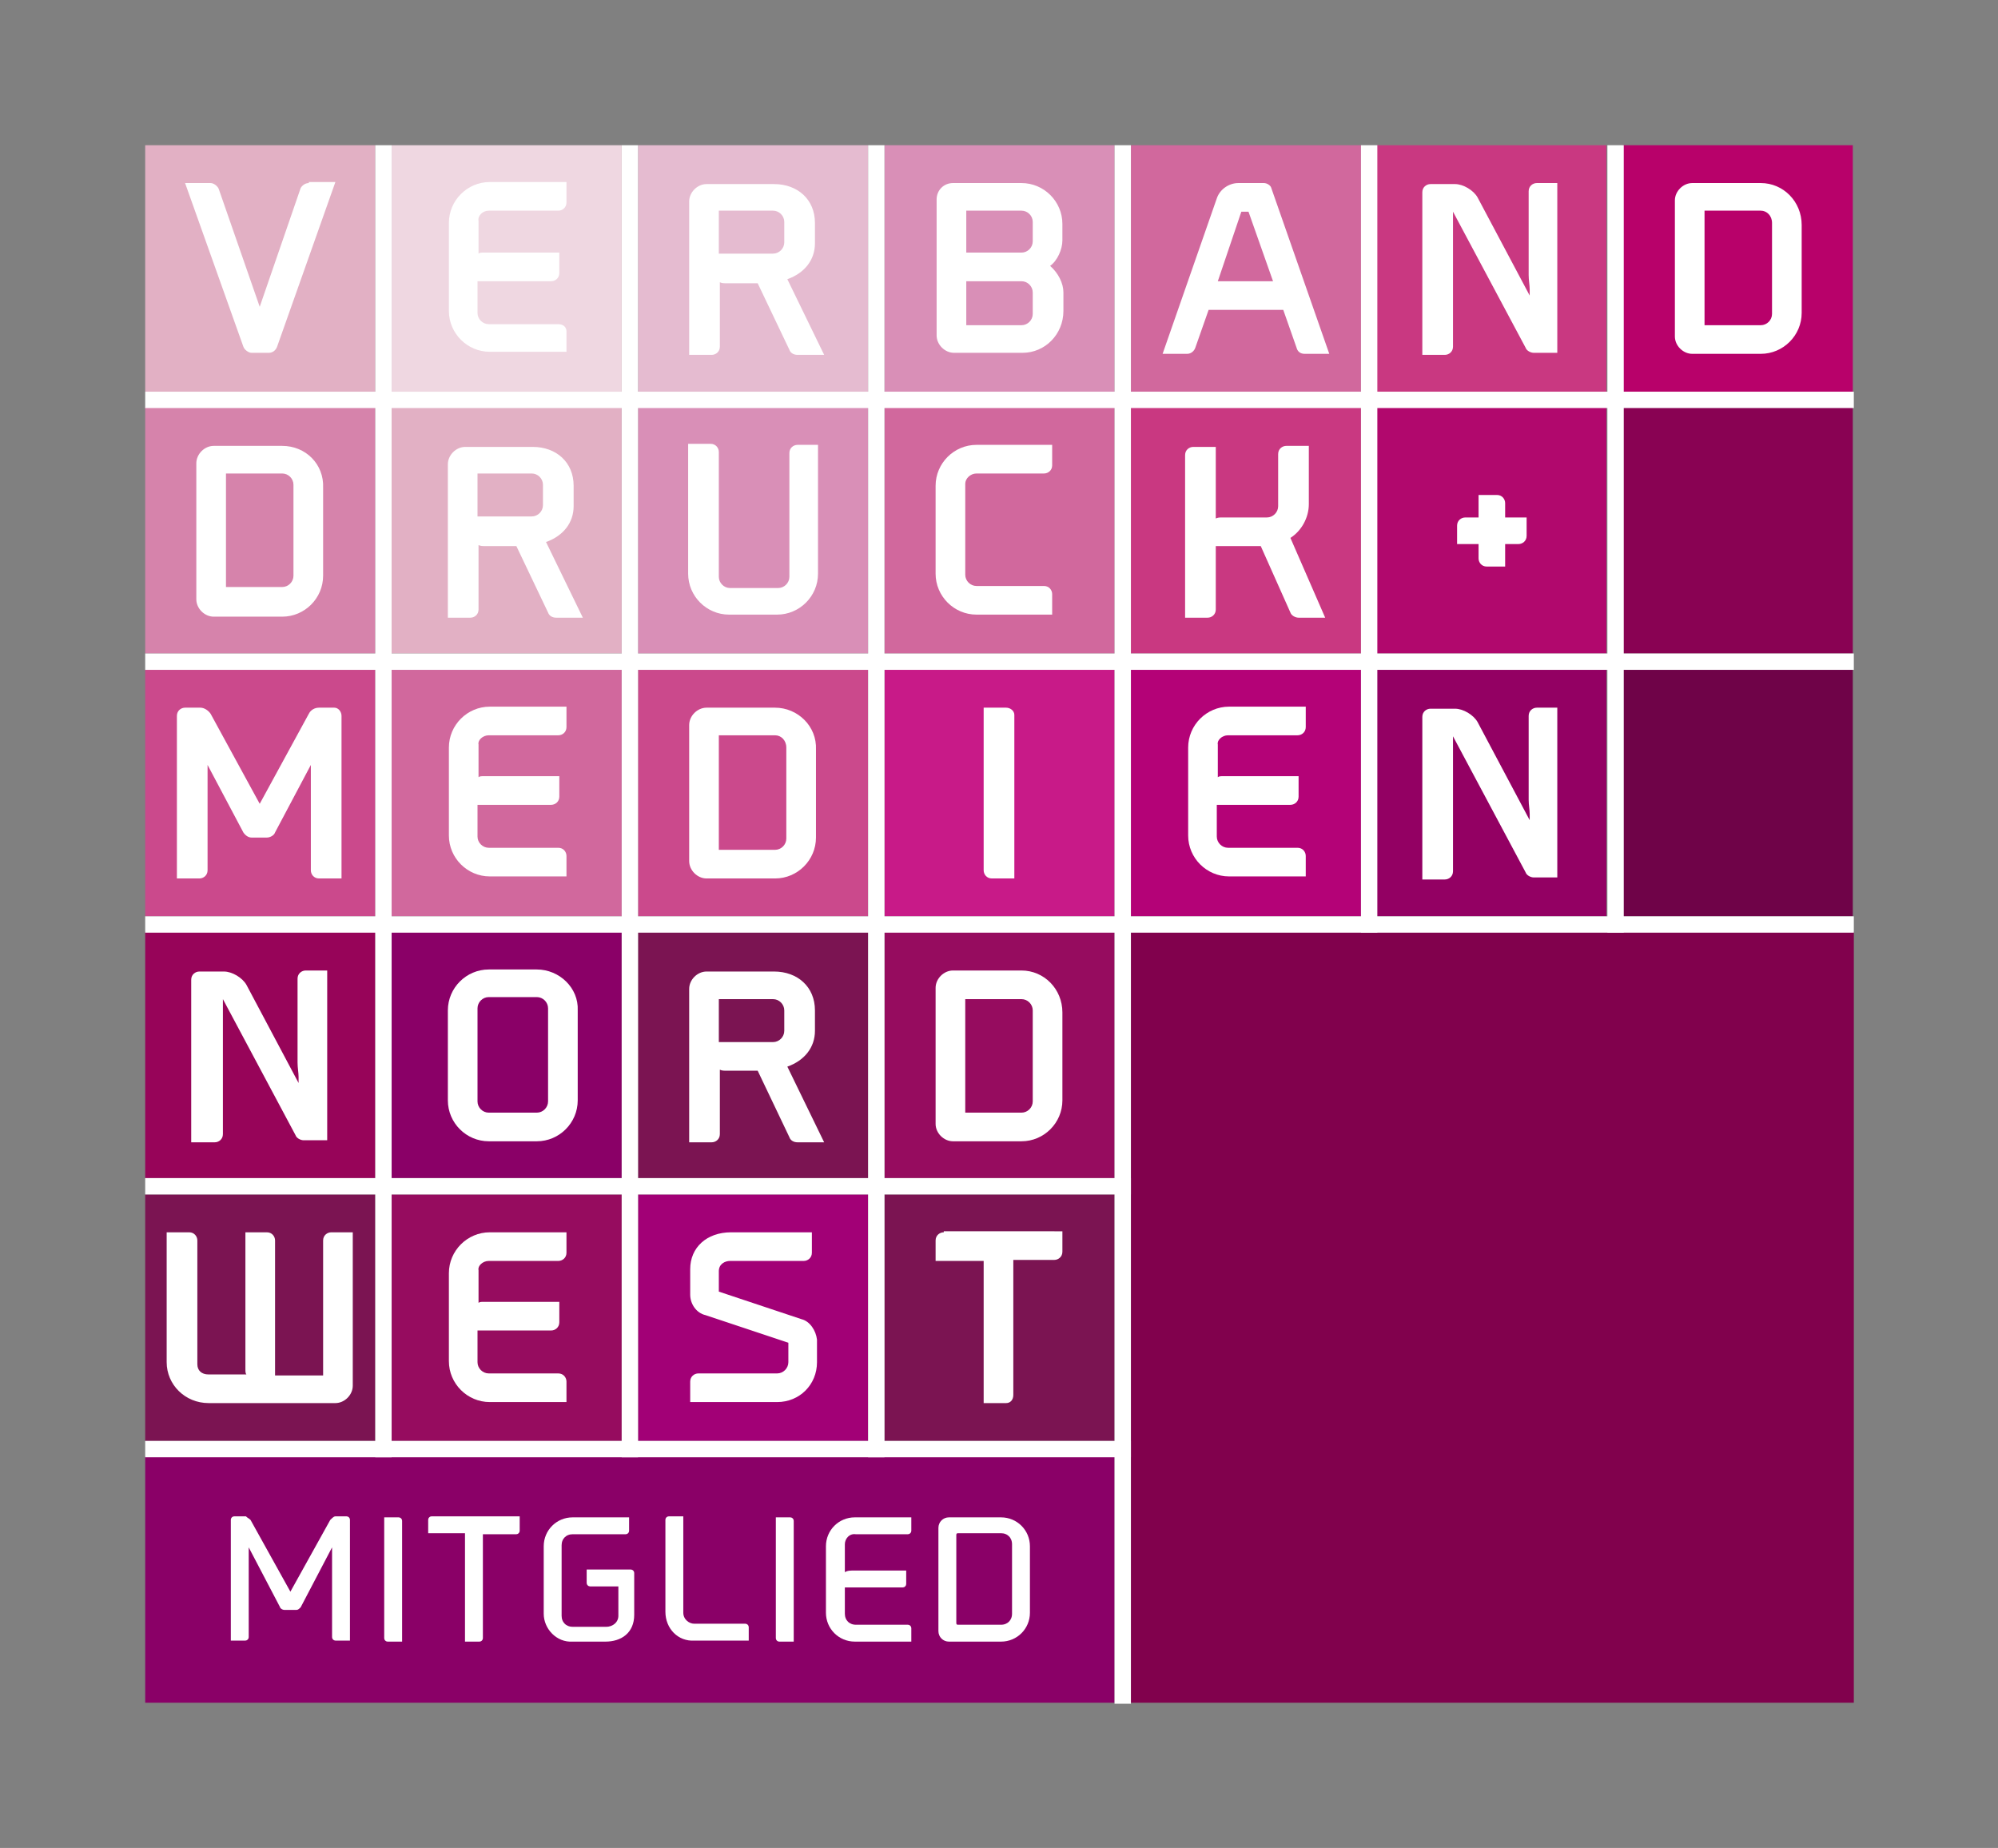 <?xml version="1.0" encoding="utf-8"?>
<!-- Generator: Adobe Illustrator 22.0.1, SVG Export Plug-In . SVG Version: 6.00 Build 0)  -->
<svg version="1.1" id="Ebene_1" xmlns="http://www.w3.org/2000/svg" xmlns:xlink="http://www.w3.org/1999/xlink" x="0px" y="0px"
	 viewBox="0 0 195.4 180.7" style="enable-background:new 0 0 195.4 180.7;" xml:space="preserve">
<rect x="0" y="0" width="195.4" height="180.7" fill="#808080" stroke="none"/>
<style type="text/css">
	.st0{fill:#E2B0C4;}
	.st1{fill:#EFD7E1;}
	.st2{fill:#E5BBD0;}
	.st3{fill:#D98FB7;}
	.st4{fill:#D1689D;}
	.st5{fill:#C93881;}
	.st6{fill:#B8016A;}
	.st7{fill:#D683AB;}
	.st8{fill:#B1086D;}
	.st9{fill:#CB498C;}
	.st10{fill:#C81A88;}
	.st11{fill:#B40277;}
	.st12{fill:#970459;}
	.st13{fill:#8A0067;}
	.st14{fill:#7B1452;}
	.st15{fill:#960C5F;}
	.st16{fill:#A20076;}
	.st17{fill:#890253;}
	.st18{fill:#930063;}
	.st19{fill:#6F0348;}
	.st20{fill:#81014D;}
	.st21{fill:#FFFFFF;}
	.st22{clip-path:url(#SVGID_2_);fill:#FFFFFF;}
	.st23{fill:#FFFFFF;stroke:#FFFFFF;stroke-width:0.25;stroke-miterlimit:10;}
</style>
<rect x="14.2" y="14.2" class="st0" width="22.5" height="24.1"/>
<rect x="38.3" y="14.2" class="st1" width="22.5" height="24.1"/>
<rect x="62.4" y="14.2" class="st2" width="22.5" height="24.1"/>
<rect x="86.5" y="14.2" class="st3" width="22.5" height="24.1"/>
<rect x="110.6" y="14.2" class="st4" width="22.5" height="24.1"/>
<rect x="134.6" y="14.2" class="st5" width="22.5" height="24.1"/>
<rect x="158.7" y="14.2" class="st6" width="22.5" height="24.1"/>
<rect x="14.2" y="39.8" class="st7" width="22.5" height="24.1"/>
<rect x="38.3" y="39.8" class="st0" width="22.5" height="24.1"/>
<rect x="62.4" y="39.8" class="st3" width="22.5" height="24.1"/>
<rect x="86.5" y="39.8" class="st4" width="22.5" height="24.1"/>
<rect x="110.6" y="39.8" class="st5" width="22.5" height="24.1"/>
<rect x="134.6" y="39.8" class="st8" width="22.5" height="24.1"/>
<rect x="14.2" y="65.5" class="st9" width="22.5" height="24.1"/>
<rect x="38.3" y="65.5" class="st4" width="22.5" height="24.1"/>
<rect x="62.4" y="65.5" class="st9" width="22.5" height="24.1"/>
<rect x="86.5" y="65.5" class="st10" width="22.5" height="24.1"/>
<rect x="110.6" y="65.5" class="st11" width="22.5" height="24.1"/>
<rect x="14.2" y="91.1" class="st12" width="22.5" height="24.1"/>
<rect x="38.3" y="91.1" class="st13" width="22.5" height="24.1"/>
<rect x="62.4" y="91.1" class="st14" width="22.5" height="24.1"/>
<rect x="86.5" y="91.1" class="st15" width="22.5" height="24.1"/>
<rect x="14.2" y="116.8" class="st14" width="22.5" height="24.1"/>
<rect x="38.3" y="116.8" class="st15" width="22.5" height="24.1"/>
<rect x="62.4" y="116.8" class="st16" width="22.5" height="24.1"/>
<rect x="86.5" y="116.8" class="st14" width="22.5" height="24.1"/>
<rect x="14.2" y="142.4" class="st13" width="94.8" height="24.1"/>
<rect x="158.7" y="39.8" class="st17" width="22.5" height="24.1"/>
<rect x="134.6" y="65.5" class="st18" width="22.5" height="24.1"/>
<rect x="158.7" y="65.5" class="st19" width="22.5" height="24.1"/>
<rect x="110.6" y="91.1" class="st20" width="70.7" height="75.4"/>
<rect x="36.7" y="14.2" class="st21" width="1.6" height="128.3"/>
<rect x="14.2" y="38.3" class="st21" width="167.1" height="1.6"/>
<rect x="14.2" y="63.9" class="st21" width="167.1" height="1.6"/>
<rect x="14.2" y="89.6" class="st21" width="167.1" height="1.6"/>
<rect x="14.2" y="115.2" class="st21" width="96.4" height="1.6"/>
<rect x="14.2" y="140.9" class="st21" width="96.4" height="1.6"/>
<rect x="60.8" y="14.2" class="st21" width="1.6" height="128.3"/>
<rect x="84.9" y="14.2" class="st21" width="1.6" height="128.3"/>
<rect x="109" y="14.2" class="st21" width="1.6" height="152.4"/>
<rect x="133.1" y="14.2" class="st21" width="1.6" height="77"/>
<rect x="157.2" y="14.2" class="st21" width="1.6" height="77"/>
<g>
	<defs>
		<rect id="SVGID_1_" x="14.2" y="14.2" width="167.1" height="152.4"/>
	</defs>
	<clipPath id="SVGID_2_">
		<use xlink:href="#SVGID_1_"  style="overflow:visible;"/>
	</clipPath>
	<path class="st22" d="M30.2,17.9c-0.4,0-0.7,0.3-0.8,0.5l-4,11.6l-4-11.5c-0.1-0.3-0.5-0.6-0.8-0.6h-2.5l5.7,16
		c0.1,0.3,0.5,0.6,0.8,0.6h1.7c0.4,0,0.7-0.3,0.8-0.6l5.7-16.1H30.2z"/>
	<path class="st22" d="M29.9,94.9c-0.4,0-0.8,0.3-0.8,0.8l0,8.2c0,0.5,0.1,1,0.1,1.4c0,0.2,0,0.4,0,0.6l-5.1-9.6
		c-0.4-0.7-1.4-1.3-2.2-1.3h-2.4c-0.4,0-0.8,0.3-0.8,0.8v15.9H21c0.4,0,0.8-0.3,0.8-0.8V97.7c0,0,0,0,0,0l7.1,13.3
		c0.1,0.3,0.5,0.5,0.8,0.5h2.3V94.9H29.9z"/>
	<path class="st22" d="M32.4,120.5c-0.4,0-0.8,0.3-0.8,0.8v13.2h-4.7v-13.2c0-0.4-0.3-0.8-0.8-0.8H24v13.4c0,0.2,0,0.4,0.1,0.5h-3.7
		c-0.7,0-1.1-0.4-1.1-1v-12.1c0-0.4-0.3-0.8-0.8-0.8h-2.2v12.7c0,2.2,1.8,4,4.1,4h12.4c0.9,0,1.7-0.8,1.7-1.7v-15H32.4z"/>
	<path class="st22" d="M124.5,27.5h-5.4l2.3-6.8h0.7L124.5,27.5z M124.3,18.3c-0.1-0.2-0.4-0.4-0.7-0.4h-2.5c-0.9,0-1.8,0.6-2.1,1.5
		l-5.3,15.2h2.4c0.4,0,0.7-0.3,0.8-0.6l1.3-3.7h7.3l1.3,3.7c0.1,0.4,0.4,0.6,0.8,0.6h2.4L124.3,18.3z"/>
	<path class="st22" d="M150.3,17.9c-0.4,0-0.8,0.3-0.8,0.8l0,8.2c0,0.5,0.1,1,0.1,1.4c0,0.2,0,0.4,0,0.6l-5.1-9.6
		c-0.4-0.7-1.4-1.3-2.2-1.3h-2.4c-0.4,0-0.8,0.3-0.8,0.8v15.9h2.2c0.4,0,0.8-0.3,0.8-0.8V20.7c0,0,0,0,0,0l7.1,13.3
		c0.1,0.3,0.5,0.5,0.8,0.5h2.3V17.9H150.3z"/>
	<path class="st22" d="M173.3,21.8v8.9c0,0.6-0.5,1.1-1.1,1.1h-5.5V20.6h5.5C172.8,20.6,173.3,21.1,173.3,21.8 M172.2,17.9h-6.7
		c-0.9,0-1.7,0.8-1.7,1.7v13.3c0,0.9,0.8,1.7,1.7,1.7h6.7c2.2,0,4-1.8,4-4v-8.6C176.2,19.7,174.4,17.9,172.2,17.9"/>
	<path class="st22" d="M28.7,47.4v8.9c0,0.6-0.5,1.1-1.1,1.1h-5.5V46.3h5.5C28.2,46.3,28.7,46.8,28.7,47.4 M27.6,43.6h-6.7
		c-0.9,0-1.7,0.8-1.7,1.7v13.3c0,0.9,0.8,1.7,1.7,1.7h6.7c2.2,0,4-1.8,4-4v-8.6C31.7,45.4,29.9,43.6,27.6,43.6"/>
	<path class="st22" d="M147.2,50.6v-1.4c0-0.4-0.3-0.8-0.8-0.8h-1.8v2.2h-1.3c-0.4,0-0.8,0.3-0.8,0.8v1.8h2.1v1.4
		c0,0.4,0.3,0.8,0.8,0.8h1.8v-2.2h1.3c0.4,0,0.8-0.3,0.8-0.8v-1.8H147.2z"/>
	<path class="st22" d="M32.7,69.2h-1.5c-0.4,0-0.8,0.2-1,0.6l-4.8,8.8l-4.8-8.8l0,0c-0.2-0.3-0.6-0.6-1-0.6h-1.5
		c-0.4,0-0.8,0.3-0.8,0.8v15.9h2.2c0.4,0,0.8-0.3,0.8-0.8V74.8l3.5,6.6c0.2,0.3,0.5,0.5,0.8,0.5h1.5c0.3,0,0.7-0.2,0.8-0.5l3.5-6.6
		v10.3c0,0.4,0.3,0.8,0.8,0.8h2.2V70C33.4,69.6,33.1,69.2,32.7,69.2"/>
	<path class="st22" d="M53.6,98.6v9.1c0,0.6-0.5,1.1-1.1,1.1h-4.7c-0.6,0-1.1-0.5-1.1-1.1v-9.1c0-0.6,0.5-1.1,1.1-1.1h4.7
		C53.1,97.5,53.6,98,53.6,98.6 M52.5,94.8h-4.7c-2.2,0-4,1.8-4,4v8.8c0,2.2,1.8,4,4,4h4.7c2.2,0,4-1.8,4-4v-8.8
		C56.6,96.6,54.7,94.8,52.5,94.8"/>
	<path class="st22" d="M47.8,123.3h6.8c0.4,0,0.8-0.3,0.8-0.8v-2h-7.5c-2.2,0-4,1.8-4,4v8.6c0,2.2,1.8,4,4,4h7.5v-2
		c0-0.4-0.3-0.8-0.8-0.8h-6.8c-0.6,0-1.1-0.5-1.1-1.1v-3.1h7.2c0.4,0,0.8-0.3,0.8-0.8v-2h-7.4c-0.2,0-0.4,0-0.5,0.1v-3.2
		C46.7,123.8,47.2,123.3,47.8,123.3"/>
	<path class="st22" d="M47.8,20.6h6.8c0.4,0,0.8-0.3,0.8-0.8v-2h-7.5c-2.2,0-4,1.8-4,4v8.6c0,2.2,1.8,4,4,4h7.5v-2
		c0-0.4-0.3-0.7-0.8-0.7h-6.8c-0.6,0-1.1-0.5-1.1-1.1v-3.1h7.2c0.4,0,0.8-0.3,0.8-0.8v-2h-7.4c-0.2,0-0.4,0-0.5,0.1v-3.2
		C46.7,21.1,47.2,20.6,47.8,20.6"/>
	<path class="st22" d="M46.7,46.3H52c0.6,0,1.1,0.5,1.1,1.1v2c0,0.6-0.5,1.1-1.1,1.1h-5.3V46.3z M53.4,53c1.7-0.6,2.7-1.9,2.7-3.5
		v-2c0-2.3-1.7-3.8-4-3.8h-6.6c-0.9,0-1.7,0.8-1.7,1.7v15h2.2c0.4,0,0.8-0.3,0.8-0.8v-6.3c0.2,0.1,0.4,0.1,0.7,0.1h3l3.1,6.5
		c0.1,0.3,0.4,0.5,0.8,0.5h2.6L53.4,53z"/>
	<path class="st22" d="M47.8,71.9h6.8c0.4,0,0.8-0.3,0.8-0.8v-2h-7.5c-2.2,0-4,1.8-4,4v8.6c0,2.2,1.8,4,4,4h7.5v-2
		c0-0.4-0.3-0.8-0.8-0.8h-6.8c-0.6,0-1.1-0.5-1.1-1.1v-3.1h7.2c0.4,0,0.8-0.3,0.8-0.8v-2h-7.4c-0.2,0-0.4,0-0.5,0.1v-3.2
		C46.7,72.4,47.2,71.9,47.8,71.9"/>
	<path class="st22" d="M70.3,97.7h5.3c0.6,0,1.1,0.5,1.1,1.1v2c0,0.6-0.5,1.1-1.1,1.1h-5.3V97.7z M77,104.3c1.7-0.6,2.7-1.9,2.7-3.5
		v-2c0-2.3-1.7-3.8-4-3.8h-6.6c-0.9,0-1.7,0.8-1.7,1.7v15h2.2c0.4,0,0.8-0.3,0.8-0.8v-6.3c0.2,0.1,0.4,0.1,0.7,0.1h3l3.1,6.5
		c0.1,0.3,0.4,0.5,0.8,0.5h2.6L77,104.3z"/>
	<path class="st22" d="M78.4,129l-8.1-2.7v-2c0-0.7,0.6-1,1.1-1h7.2c0.4,0,0.8-0.3,0.8-0.8v-2h-7.9c-2.4,0-4,1.5-4,3.6v2.5
		c0,0.9,0.6,1.8,1.5,2l8.1,2.7v1.9c0,0.6-0.5,1.1-1.1,1.1h-7.7c-0.4,0-0.8,0.3-0.8,0.8v2h8.5c2.2,0,3.9-1.7,3.9-3.9V131
		C79.8,130.1,79.2,129.2,78.4,129"/>
	<path class="st22" d="M70.3,20.6h5.3c0.6,0,1.1,0.5,1.1,1.1v2c0,0.6-0.5,1.1-1.1,1.1h-5.3V20.6z M77,27.3c1.7-0.6,2.7-1.9,2.7-3.5
		v-2c0-2.3-1.7-3.8-4-3.8h-6.6c-0.9,0-1.7,0.8-1.7,1.7v15h2.2c0.4,0,0.8-0.3,0.8-0.8v-6.3c0.2,0.1,0.4,0.1,0.7,0.1h3l3.1,6.5
		c0.1,0.3,0.4,0.5,0.8,0.5h2.6L77,27.3z"/>
	<path class="st22" d="M78,43.5c-0.4,0-0.8,0.3-0.8,0.8v12.1c0,0.6-0.5,1.1-1.1,1.1h-4.7c-0.6,0-1.1-0.5-1.1-1.1V44.2
		c0-0.4-0.3-0.8-0.8-0.8h-2.2v12.7c0,2.2,1.8,4,4,4h4.7c2.2,0,4-1.8,4-4V43.5H78z"/>
	<path class="st22" d="M76.9,73.1V82c0,0.6-0.5,1.1-1.1,1.1h-5.5V71.9h5.5C76.4,71.9,76.9,72.4,76.9,73.1 M75.8,69.2h-6.7
		c-0.9,0-1.7,0.8-1.7,1.7v13.3c0,0.9,0.8,1.7,1.7,1.7h6.7c2.2,0,4-1.8,4-4v-8.6C79.9,71,78,69.2,75.8,69.2"/>
	<path class="st22" d="M101,98.8v8.9c0,0.6-0.5,1.1-1.1,1.1h-5.5V97.7h5.5C100.5,97.7,101,98.2,101,98.8 M99.9,94.9h-6.7
		c-0.9,0-1.7,0.8-1.7,1.7v13.3c0,0.9,0.8,1.7,1.7,1.7h6.7c2.2,0,4-1.8,4-4V99C103.9,96.7,102.1,94.9,99.9,94.9"/>
	<path class="st22" d="M92.3,120.5c-0.4,0-0.8,0.3-0.8,0.8v2h4.7v13.9h2.2c0.4,0,0.7-0.3,0.7-0.8v-13.2h4c0.4,0,0.8-0.3,0.8-0.8v-2
		H92.3z"/>
	<path class="st22" d="M101,23.6c0,0.6-0.5,1.1-1.1,1.1h-5.4v-4.1h5.4c0.6,0,1.1,0.5,1.1,1.1V23.6z M101,28.6v2.1
		c0,0.6-0.5,1.1-1.1,1.1h-5.4v-4.3h5.4C100.5,27.5,101,28,101,28.6 M103.9,23.5v-1.6c0-2.2-1.8-4-4-4h-6.7c-0.9,0-1.6,0.7-1.6,1.6
		v13.3c0,0.9,0.8,1.7,1.7,1.7h6.7c2.2,0,4-1.8,4-4.1v-1.8c0-0.9-0.5-1.9-1.3-2.6C103.4,25.5,103.9,24.4,103.9,23.5"/>
	<path class="st22" d="M95.5,46.3h6.6c0.4,0,0.8-0.3,0.8-0.8v-2h-7.4c-2.2,0-4,1.8-4,4v8.6c0,2.2,1.8,4,4,4h7.4v-2
		c0-0.4-0.3-0.8-0.8-0.8h-6.6c-0.6,0-1.1-0.5-1.1-1.1v-8.9C94.4,46.8,94.9,46.3,95.5,46.3"/>
	<path class="st22" d="M98.4,69.2h-2.2v15.9c0,0.4,0.3,0.8,0.8,0.8h2.2V69.9C99.2,69.5,98.8,69.2,98.4,69.2"/>
	<path class="st22" d="M126.2,52.6c1.1-0.7,1.8-2,1.8-3.3v-5.7h-2.2c-0.4,0-0.8,0.3-0.8,0.8v5.1c0,0.6-0.5,1.1-1.1,1.1h-4.4
		c-0.2,0-0.4,0-0.6,0.1v-7h-2.2c-0.4,0-0.8,0.3-0.8,0.8v15.9h2.2c0.4,0,0.8-0.3,0.8-0.8v-6.2h4.4l2.9,6.5c0.1,0.3,0.5,0.5,0.8,0.5
		h2.6L126.2,52.6z"/>
	<path class="st22" d="M120.1,71.9h6.8c0.4,0,0.8-0.3,0.8-0.8v-2h-7.5c-2.2,0-4,1.8-4,4v8.6c0,2.2,1.8,4,4,4h7.5v-2
		c0-0.4-0.3-0.8-0.8-0.8h-6.8c-0.6,0-1.1-0.5-1.1-1.1v-3.1h7.2c0.4,0,0.8-0.3,0.8-0.8v-2h-7.4c-0.2,0-0.4,0-0.5,0.1v-3.2
		C119,72.4,119.5,71.9,120.1,71.9"/>
	<path class="st22" d="M150.3,69.2c-0.4,0-0.8,0.3-0.8,0.8l0,8.2c0,0.5,0.1,1,0.1,1.4c0,0.2,0,0.4,0,0.6l-5.1-9.6
		c-0.4-0.7-1.4-1.3-2.2-1.3h-2.4c-0.4,0-0.8,0.3-0.8,0.8v15.9h2.2c0.4,0,0.8-0.3,0.8-0.8V72c0,0,0,0,0,0l7.1,13.3
		c0.1,0.3,0.5,0.5,0.8,0.5h2.3V69.2H150.3z"/>
</g>
<g>
	<path class="st23" d="M24.4,148.7l4,7.2l4-7.2c0.1-0.1,0.3-0.3,0.4-0.3h1.1c0.1,0,0.2,0.1,0.2,0.2v11.7h-1.3
		c-0.1,0-0.2-0.1-0.2-0.2v-9.3l-3.3,6.3c-0.1,0.1-0.2,0.2-0.3,0.2h-1.2c-0.1,0-0.3-0.1-0.3-0.2l-3.3-6.3v9.3c0,0.1-0.1,0.2-0.2,0.2
		h-1.3v-11.7c0-0.1,0.1-0.2,0.2-0.2h1.1C24.1,148.5,24.3,148.6,24.4,148.7z"/>
	<path class="st23" d="M37.7,160.2v-11.7H39c0.1,0,0.2,0.1,0.2,0.2v11.7h-1.3C37.8,160.4,37.7,160.3,37.7,160.2z"/>
	<path class="st23" d="M50.7,148.5v1.2c0,0.1-0.1,0.2-0.2,0.2h-3.4v10.3c0,0.1-0.1,0.2-0.2,0.2h-1.3v-10.6H42v-1.2
		c0-0.1,0.1-0.2,0.2-0.2H50.7z"/>
	<path class="st23" d="M53.3,157.8v-6.6c0-1.5,1.2-2.7,2.7-2.7h5.4v1.2c0,0.1-0.1,0.2-0.2,0.2H56c-0.7,0-1.2,0.5-1.2,1.2v6.9
		c0,0.7,0.5,1.2,1.2,1.2h3.3c0.7,0,1.3-0.5,1.3-1.2V155h-2.9c-0.1,0-0.2-0.1-0.2-0.2v-1.2h4.2c0.1,0,0.2,0.1,0.2,0.2v4.1
		c0,1.7-1.2,2.5-2.7,2.5H56C54.5,160.5,53.3,159.2,53.3,157.8z"/>
	<path class="st23" d="M65.2,157.6v-9c0-0.1,0.1-0.2,0.2-0.2h1.3v9.3c0,0.7,0.6,1.2,1.2,1.2h5c0.1,0,0.2,0.1,0.2,0.2v1.2h-5.2
		C66.4,160.4,65.2,159.2,65.2,157.6z"/>
	<path class="st23" d="M76,160.2v-11.7h1.3c0.1,0,0.2,0.1,0.2,0.2v11.7h-1.3C76.1,160.4,76,160.3,76,160.2z"/>
	<path class="st23" d="M82.5,151v3c0.2-0.2,0.4-0.3,0.8-0.3h5.2v1.2c0,0.1-0.1,0.2-0.2,0.2h-5.8v2.7c0,0.7,0.5,1.2,1.2,1.2h5.1
		c0.1,0,0.2,0.1,0.2,0.2v1.2h-5.4c-1.5,0-2.7-1.2-2.7-2.7v-6.5c0-1.5,1.2-2.7,2.7-2.7h5.4v1.2c0,0.1-0.1,0.2-0.2,0.2h-5.1
		C83,149.8,82.5,150.4,82.5,151z"/>
	<path class="st23" d="M91.9,159.5v-10.1c0-0.5,0.4-0.9,0.9-0.9h5.1c1.5,0,2.7,1.2,2.7,2.7v6.5c0,1.5-1.2,2.7-2.7,2.7h-5.1
		C92.3,160.4,91.9,160,91.9,159.5z M97.9,159c0.7,0,1.2-0.5,1.2-1.2V151c0-0.7-0.5-1.2-1.2-1.2h-4.2c-0.2,0-0.3,0.1-0.3,0.3v8.6
		c0,0.2,0.1,0.3,0.3,0.3H97.9z"/>
</g>
</svg>
